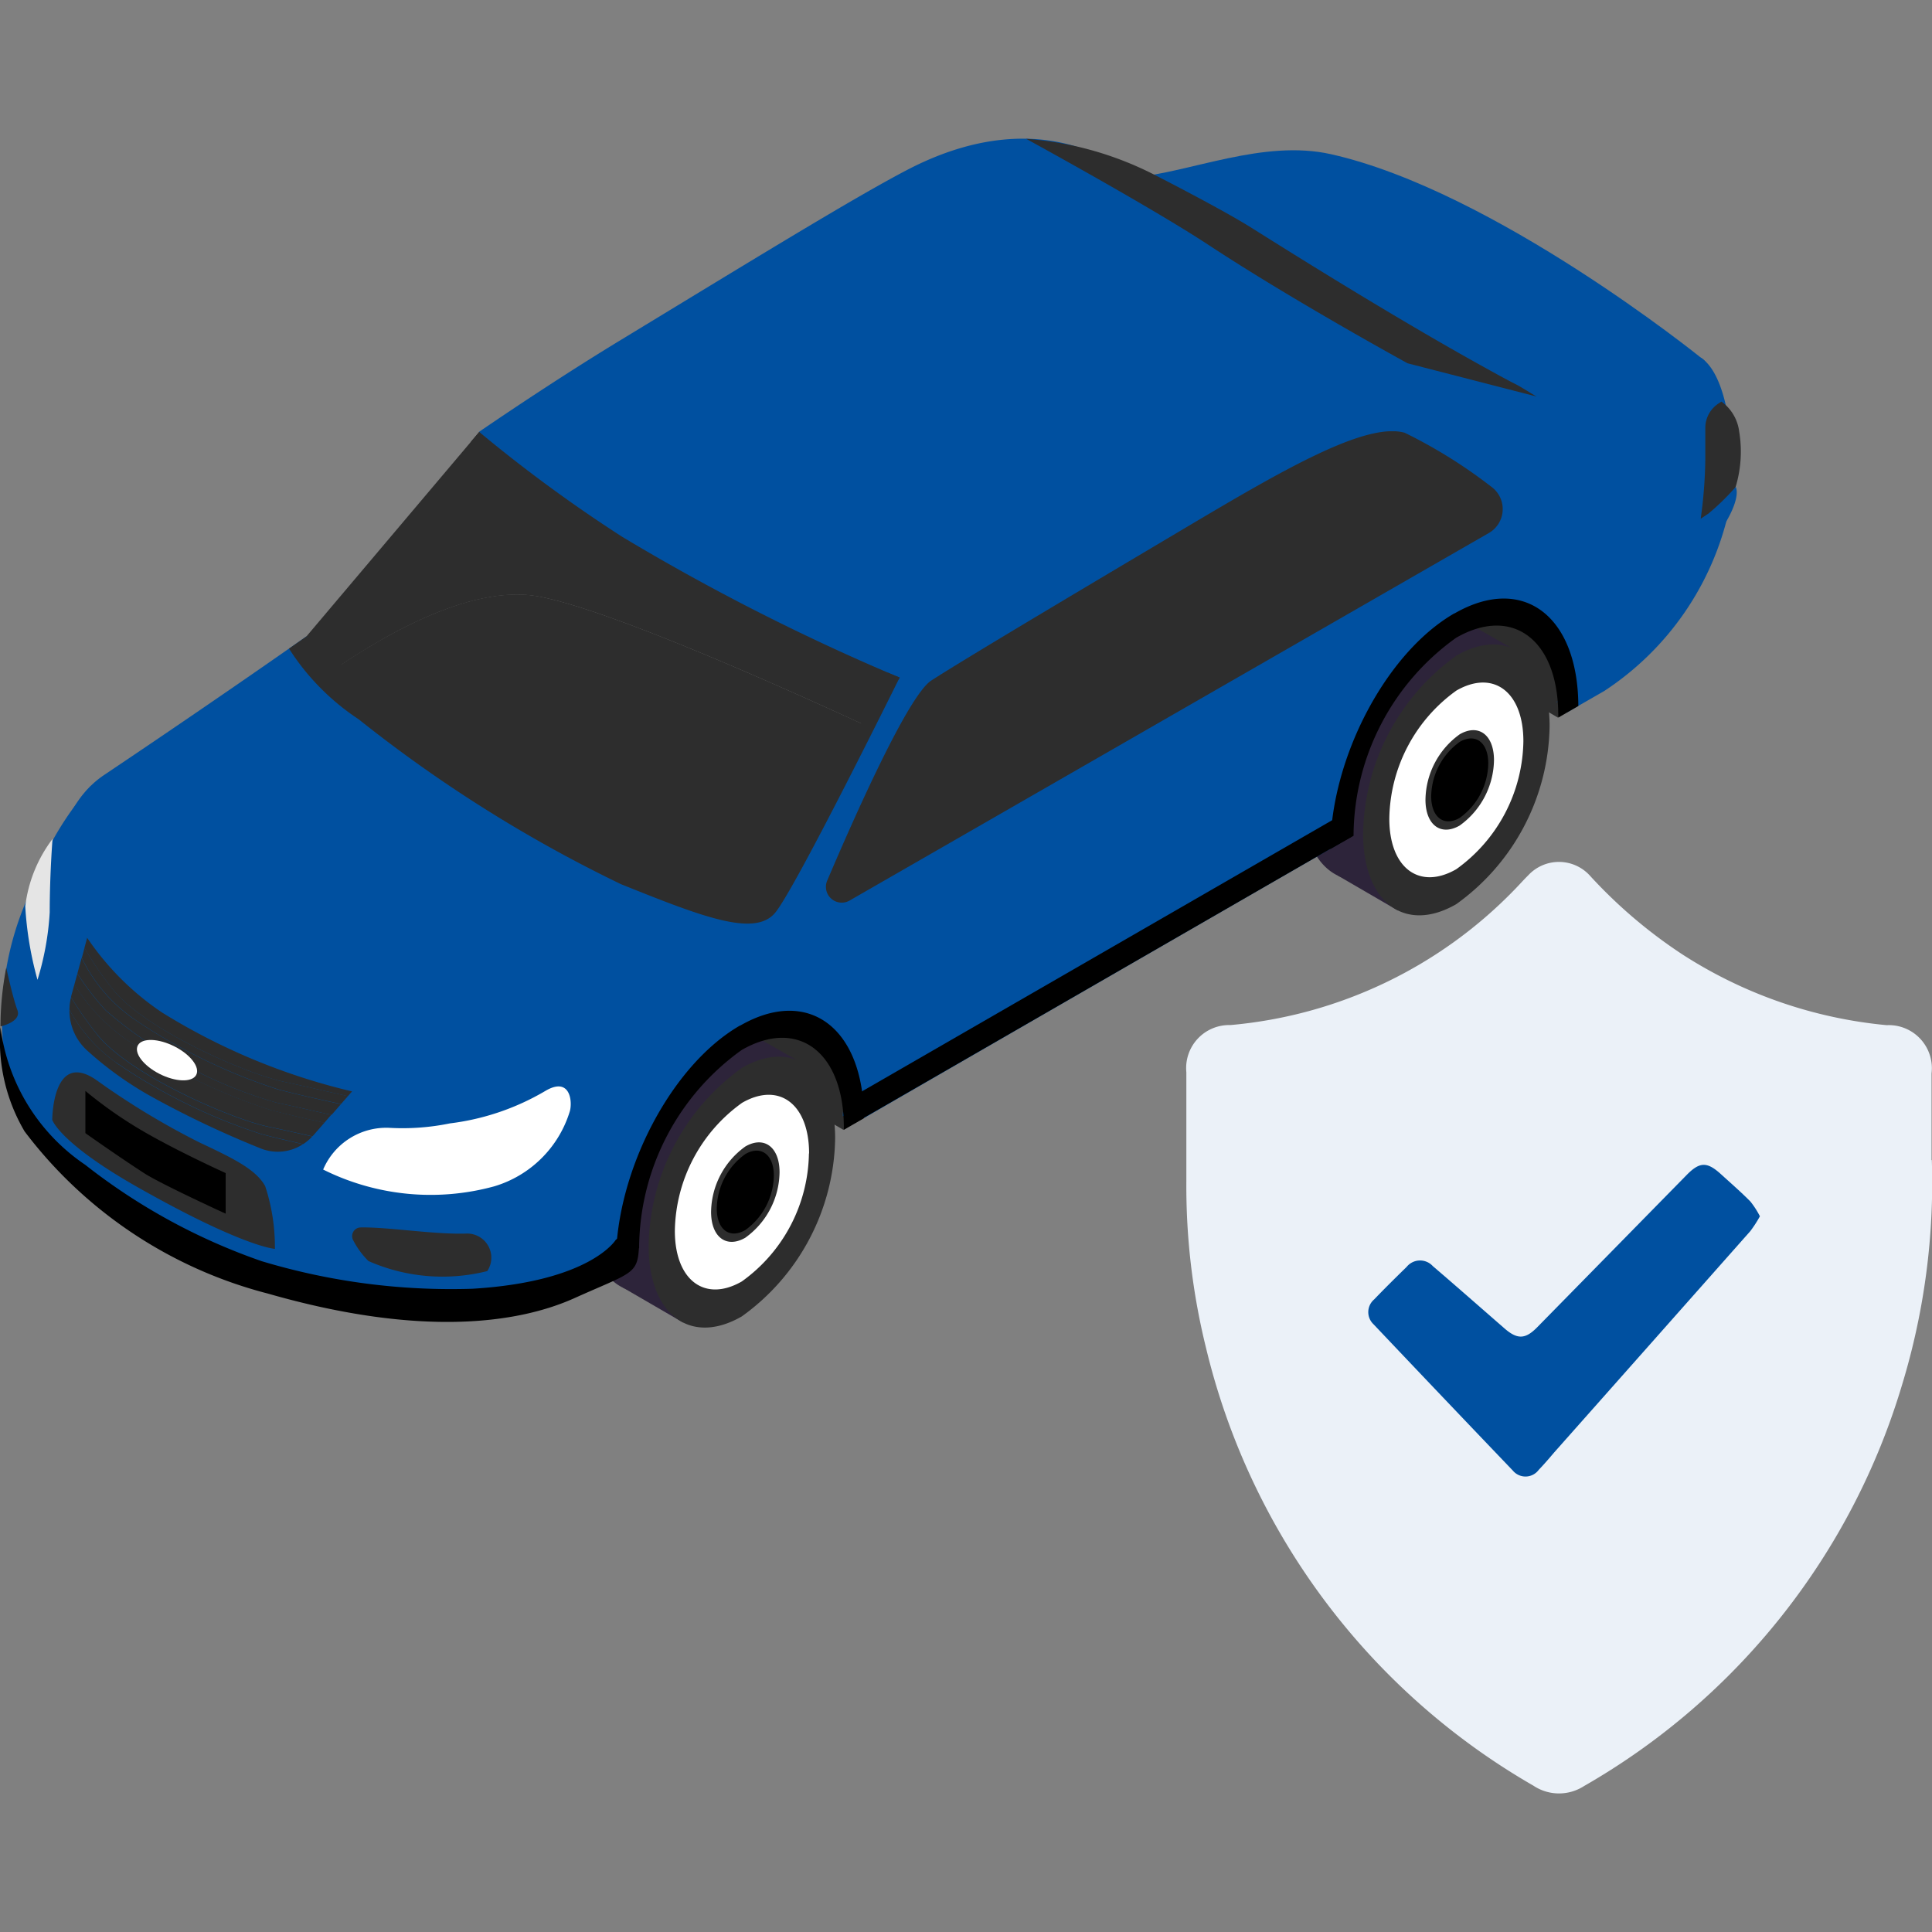 <svg xmlns="http://www.w3.org/2000/svg" xmlns:xlink="http://www.w3.org/1999/xlink" width="56" height="56" viewBox="0 0 56 56">
  <rect x="0" y="0" width="56" height="56" fill="#808080" stroke="none"/>
  <defs>
    <clipPath id="clip-path">
      <rect id="Rectangle_457" data-name="Rectangle 457" width="50.461" height="34.464" fill="none"/>
    </clipPath>
    <clipPath id="clip-path-2">
      <rect id="Rectangle_458" data-name="Rectangle 458" width="6.348" height="4.15" fill="none"/>
    </clipPath>
    <clipPath id="clip-path-4">
      <rect id="Rectangle_460" data-name="Rectangle 460" width="5.407" height="7.851" fill="none"/>
    </clipPath>
    <clipPath id="clip-path-6">
      <rect id="Rectangle_462" data-name="Rectangle 462" width="1.985" height="2.883" fill="none"/>
    </clipPath>
    <clipPath id="clip-path-9">
      <rect id="Rectangle_466" data-name="Rectangle 466" width="5.406" height="7.851" fill="none"/>
    </clipPath>
    <clipPath id="clip-path-12">
      <rect id="Rectangle_470" data-name="Rectangle 470" width="19.625" height="13.664" fill="none"/>
    </clipPath>
    <clipPath id="clip-path-13">
      <rect id="Rectangle_471" data-name="Rectangle 471" width="14.791" height="7.475" fill="none"/>
    </clipPath>
    <clipPath id="clip-path-15">
      <rect id="Rectangle_473" data-name="Rectangle 473" width="7.758" height="4.59" fill="none"/>
    </clipPath>
    <clipPath id="clip-path-16">
      <rect id="Rectangle_474" data-name="Rectangle 474" width="7.641" height="4.547" fill="none"/>
    </clipPath>
    <clipPath id="clip-path-17">
      <rect id="Rectangle_475" data-name="Rectangle 475" width="6.778" height="4.117" fill="none"/>
    </clipPath>
    <clipPath id="clip-path-18">
      <rect id="Rectangle_476" data-name="Rectangle 476" width="7.347" height="4.407" fill="none"/>
    </clipPath>
    <clipPath id="clip-path-19">
      <rect id="Rectangle_477" data-name="Rectangle 477" width="7.042" height="4.257" fill="none"/>
    </clipPath>
    <clipPath id="clip-path-20">
      <rect id="Rectangle_478" data-name="Rectangle 478" width="7.452" height="4.326" fill="none"/>
    </clipPath>
    <clipPath id="clip-path-21">
      <rect id="Rectangle_479" data-name="Rectangle 479" width="7.717" height="4.527" fill="none"/>
    </clipPath>
    <clipPath id="clip-path-23">
      <rect id="Rectangle_481" data-name="Rectangle 481" width="6.449" height="5.116" fill="none"/>
    </clipPath>
    <clipPath id="clip-path-24">
      <rect id="Rectangle_483" data-name="Rectangle 483" width="4.045" height="1.431" fill="none"/>
    </clipPath>
    <clipPath id="clip-path-25">
      <rect id="Rectangle_484" data-name="Rectangle 484" width="0.508" height="1.702" fill="none"/>
    </clipPath>
    <clipPath id="clip-path-27">
      <rect id="Rectangle_486" data-name="Rectangle 486" width="17.704" height="8.329" fill="none"/>
    </clipPath>
    <clipPath id="clip-path-28">
      <rect id="Rectangle_487" data-name="Rectangle 487" width="12.429" height="7.435" fill="none"/>
    </clipPath>
    <clipPath id="clip-path-29">
      <rect id="Rectangle_488" data-name="Rectangle 488" width="50.461" height="34.464"/>
    </clipPath>
    <clipPath id="clip-path-31">
      <rect id="Rectangle_489" data-name="Rectangle 489" width="6.086" height="7.634" fill="none"/>
    </clipPath>
    <clipPath id="clip-path-32">
      <rect id="Rectangle_490" data-name="Rectangle 490" width="6.416" height="7.475" fill="none"/>
    </clipPath>
    <clipPath id="clip-path-33">
      <rect id="Rectangle_491" data-name="Rectangle 491" width="2.51" height="3.557" fill="none"/>
    </clipPath>
    <clipPath id="clip-path-34">
      <rect id="Rectangle_492" data-name="Rectangle 492" width="1.168" height="3.401" fill="none"/>
    </clipPath>
  </defs>
  <g id="section6-01-icon" transform="translate(-16 -1289)">
    <rect id="_50979447c5f9d10bc528d5c23268c5d1" data-name="50979447c5f9d10bc528d5c23268c5d1" width="56" height="56" transform="translate(16 1289)" opacity="0"/>
    <g id="Group_10407" data-name="Group 10407" transform="translate(11809.405 9735.205)">
      <g id="Group_10406" data-name="Group 10406" transform="translate(-11793.405 -8442.188)">
        <g id="Group_2073" data-name="Group 2073">
          <g id="Group_2072" data-name="Group 2072" clip-path="url(#clip-path)">
            <path id="Path_1564" data-name="Path 1564" d="M62.4,6.062a11.368,11.368,0,0,1-2.883,2.292,9.562,9.562,0,0,0,2.678-2.739Z" transform="translate(-33.956 -3.203)" fill="#345e19"/>
            <path id="Path_1565" data-name="Path 1565" d="M44.8,15.122s1.756-.1,2.877-.254a17.913,17.913,0,0,0,2.018-1.194S48.1,15.028,47.757,15.22a28.2,28.2,0,0,1-2.957-.1" transform="translate(-25.56 -7.802)" fill="#345e19"/>
          </g>
        </g>
        <g id="Group_2075" data-name="Group 2075" transform="translate(19.464 24.584)">
          <g id="Group_2074" data-name="Group 2074" clip-path="url(#clip-path-2)">
            <path id="Path_1566" data-name="Path 1566" d="M50.309,61.37l-4.985-2.92a2.511,2.511,0,0,1,3.006-1.106,14.246,14.246,0,0,1,3.343,1.331Z" transform="translate(-45.324 -57.22)" fill="#2d2d2d"/>
          </g>
        </g>
        <g id="Group_2077" data-name="Group 2077">
          <g id="Group_2076" data-name="Group 2076" clip-path="url(#clip-path)">
            <path id="Path_1567" data-name="Path 1567" d="M45.1,61.972a6.466,6.466,0,0,1-2.706,5.16c-1.492.86-2.7-.055-2.7-2.045a6.466,6.466,0,0,1,2.706-5.16c1.492-.86,2.7.055,2.7,2.045" transform="translate(-22.649 -34.007)" fill="#2d243a"/>
            <path id="Path_1568" data-name="Path 1568" d="M42.055,67.408,43.8,68.421l3.282-7.614-1.82-1.039Z" transform="translate(-23.995 -34.101)" fill="#2d243a"/>
          </g>
        </g>
        <g id="Group_2079" data-name="Group 2079" transform="translate(18.801 26.612)">
          <g id="Group_2078" data-name="Group 2078" clip-path="url(#clip-path-4)">
            <path id="Path_1569" data-name="Path 1569" d="M49.187,64.336a6.466,6.466,0,0,1-2.706,5.16c-1.492.86-2.7-.055-2.7-2.045a6.466,6.466,0,0,1,2.706-5.16c1.492-.86,2.7.055,2.7,2.045" transform="translate(-43.781 -61.968)" fill="#2d2d2d"/>
          </g>
        </g>
        <g id="Group_2081" data-name="Group 2081">
          <g id="Group_2080" data-name="Group 2080" clip-path="url(#clip-path)">
            <path id="Path_1570" data-name="Path 1570" d="M49.436,66.241A4.645,4.645,0,0,1,47.49,69.95c-1.073.617-1.942-.039-1.94-1.47A4.648,4.648,0,0,1,47.5,64.771c1.073-.617,1.942.039,1.941,1.47" transform="translate(-25.989 -36.823)" fill="#fff"/>
          </g>
        </g>
        <g id="Group_2083" data-name="Group 2083" transform="translate(20.611 29.096)">
          <g id="Group_2082" data-name="Group 2082" clip-path="url(#clip-path-6)">
            <path id="Path_1571" data-name="Path 1571" d="M49.978,68.621a2.376,2.376,0,0,1-.994,1.895c-.548.316-.992-.021-.991-.751a2.373,2.373,0,0,1,.994-1.895c.548-.316.992.02.991.751" transform="translate(-47.993 -67.752)" fill="#2d2d2d"/>
          </g>
        </g>
        <g id="Group_2085" data-name="Group 2085">
          <g id="Group_2084" data-name="Group 2084" clip-path="url(#clip-path)">
            <path id="Path_1572" data-name="Path 1572" d="M50.033,69.033a1.98,1.98,0,0,1-.828,1.578c-.457.263-.826-.017-.826-.626a1.98,1.98,0,0,1,.828-1.578c.457-.263.827.017.826.626" transform="translate(-27.603 -38.973)"/>
          </g>
        </g>
        <g id="Group_2087" data-name="Group 2087" transform="translate(40.173 12.634)">
          <g id="Group_2086" data-name="Group 2086" clip-path="url(#clip-path-2)">
            <path id="Path_1573" data-name="Path 1573" d="M98.532,33.546l-4.985-2.92a2.511,2.511,0,0,1,3-1.105,14.246,14.246,0,0,1,3.343,1.331Z" transform="translate(-93.547 -29.396)" fill="#2d2d2d"/>
          </g>
        </g>
        <path id="Path_1574" data-name="Path 1574" d="M90.58,6.794S84.6,1.963,79.864.9c-1.972-.443-4.094.534-5.739.673L72.356,3.293l12.725,7.823,5.21-2.776c.486-.283.773-1.263.287-1.546" transform="translate(-41.283 -0.447)" fill="#0050a0"/>
        <path id="Path_1575" data-name="Path 1575" d="M21.7,33.2A20.392,20.392,0,0,0,25.629,36.5C31.025,40.285,34.854,40,34.854,40l2.99-5.259c-3.126-1.448-7.833-3.528-9.837-3.908S23.35,32.027,21.7,33.2" transform="translate(-12.382 -17.56)" fill="#2d2d2d"/>
        <path id="Path_1576" data-name="Path 1576" d="M25.587,19.8l-5.008,5.926s-.352.249.441,1.215c1.648-1.177,4.3-2.748,6.305-2.368s6.71,2.459,9.834,3.908l.819-1.44Z" transform="translate(-11.696 -11.297)" fill="#2d2d2d"/>
        <path id="Path_1577" data-name="Path 1577" d="M32.341,8.507s.548.8,3.816,3.072a48.448,48.448,0,0,0,8.574,4.166,74.36,74.36,0,0,1,7.086-4.733c3.135-1.74,8.6-4.027,8.6-4.027l-9.13-5.858S48.88-1.245,44.744.912c-1.552.81-4.358,2.534-8.3,4.929-1.471.894-2.943,1.867-4.109,2.663" transform="translate(-18.451 -0.003)" fill="#0050a0"/>
        <path id="Path_1580" data-name="Path 1580" d="M94,14.758l2.636.459,2.663,1.46s-5.2-.679-5.722-.9S94,14.756,94,14.756" transform="translate(-53.299 -8.419)" fill="#0050a0"/>
        <path id="Path_1581" data-name="Path 1581" d="M93.325,34.148a6.466,6.466,0,0,1-2.706,5.16c-1.492.86-2.7-.055-2.7-2.045a6.466,6.466,0,0,1,2.706-5.16c1.492-.86,2.7.055,2.7,2.045" transform="translate(-50.162 -18.132)" fill="#2d243a"/>
        <path id="Path_1582" data-name="Path 1582" d="M90.278,39.583,92.027,40.6l3.282-7.615-1.82-1.039Z" transform="translate(-51.508 -18.225)" fill="#2d243a"/>
        <rect id="Rectangle_465" data-name="Rectangle 465" width="50.461" height="34.464" fill="none"/>
        <g id="Group_2091" data-name="Group 2091" transform="translate(39.51 14.663)">
          <g id="Group_2090" data-name="Group 2090" clip-path="url(#clip-path-9)">
            <path id="Path_1583" data-name="Path 1583" d="M97.408,36.511a6.466,6.466,0,0,1-2.706,5.16c-1.492.86-2.7-.056-2.7-2.045a6.466,6.466,0,0,1,2.706-5.16c1.492-.86,2.7.055,2.7,2.045" transform="translate(-92.002 -34.143)" fill="#2d2d2d"/>
          </g>
        </g>
        <g id="Group_2093" data-name="Group 2093">
          <g id="Group_2092" data-name="Group 2092" clip-path="url(#clip-path)">
            <path id="Path_1584" data-name="Path 1584" d="M97.657,38.417a4.645,4.645,0,0,1-1.946,3.709c-1.073.617-1.942-.039-1.94-1.47a4.648,4.648,0,0,1,1.945-3.709c1.073-.617,1.942.039,1.941,1.47" transform="translate(-53.501 -20.948)" fill="#fff"/>
          </g>
        </g>
        <g id="Group_2095" data-name="Group 2095" transform="translate(41.319 17.147)">
          <g id="Group_2094" data-name="Group 2094" clip-path="url(#clip-path-6)">
            <path id="Path_1585" data-name="Path 1585" d="M98.2,40.8a2.378,2.378,0,0,1-.995,1.895c-.548.316-.992-.021-.991-.751a2.373,2.373,0,0,1,.994-1.895c.548-.316.992.02.992.751" transform="translate(-96.215 -39.93)" fill="#2d2d2d"/>
          </g>
        </g>
        <path id="Path_1586" data-name="Path 1586" d="M98.253,41.212a1.98,1.98,0,0,1-.828,1.578c-.457.263-.826-.017-.826-.626a1.979,1.979,0,0,1,.828-1.578c.457-.263.826.017.826.626" transform="translate(-55.115 -23.1)"/>
        <path id="Path_1587" data-name="Path 1587" d="M49.309,14.78c-1.179.215-2.245,1.935-4.372,1.542a13.874,13.874,0,0,0-3.9-.694,8.056,8.056,0,0,0-3.9,1.551c-1.135.671-5.169,2.951-8.255,4.936-1.729,1.112-2.925,1.772-3.375,2.518-.313.515-1.414,3.088-2.486,5.094a5.172,5.172,0,0,1-.8,1.1L2.635,27.206A9.3,9.3,0,0,0,.824,30.415a8.731,8.731,0,0,0-.7,4.524,7.076,7.076,0,0,0,3.564,4.5c7.157,4.145,11.2,3.2,14.178,1.536.011-2.638,1.617-5.692,3.595-6.832s3.575.065,3.585,2.686C29.25,34.4,34.621,31.3,38.938,28.81a15.275,15.275,0,0,1,.844-3.6c.77-1.319,2.715-3.145,3.578-3.06,2.76.274,1.617,3.17,2.1,2.9l1.053-.606a8.439,8.439,0,0,0,3.625-5.282c.2-.864.134-3.744-.822-4.376" transform="translate(-0.012 -8.433)" fill="#0050a0"/>
        <path id="Path_1588" data-name="Path 1588" d="M68.448,32.57c-.011-2.923-1.795-4.266-4-3A7.543,7.543,0,0,0,61.9,32.257c-.371.228-.757.47-1.154.726-2.087,1.342-11.08,6.473-14.393,8.359a2.574,2.574,0,0,0-2.583.225c-2.206,1.271-4,4.678-4.009,7.62.1-.057.205-.116.306-.174l.441-.258c0-.029.449-.2.449-.226a7.5,7.5,0,0,1,3.17-6.155,2.779,2.779,0,0,1,1.078-.382l-.09.051,1.163.244a3.267,3.267,0,0,1,.842,2.574c0,.025,0,.051,0,.078l.65-.375a4.468,4.468,0,0,0-.642-2.491l8.917-4.982c1.224-.683,4.762-2.309,4.762-2.309a7.916,7.916,0,0,0-.367,2.411c.1-.057.205-.116.306-.174l.441-.255c0-.029.449-.2.449-.226a7.932,7.932,0,0,1,.587-2.9l.143-.078,1.123-1.637L65,30.486c.246-.157-.226.082-1.09.575a4.765,4.765,0,0,1,.894-.68c1.827-1.053,3.182.019,3.178,2.454,0,.025-.189.086-.189.109Z" transform="translate(-22.688 -16.6)" fill="#0050a0"/>
        <path id="Path_1590" data-name="Path 1590" d="M79.232,3.217a5.629,5.629,0,0,1,4.01-.759,15.614,15.614,0,0,1,4.552,2.2l-3.751,1.51Z" transform="translate(-45.206 -1.348)" fill="#0050a0"/>
        <path id="Path_1592" data-name="Path 1592" d="M11.173,33.6S8.715,35.333,5.31,37.617c-1.677,1.125-2.272,4.3,1.677,6.881,4.614,3.018,8.117,2.694,11.049.988,3.152-1.836,6.728-3.871,6.728-3.871S22.34,41.6,17.5,38.732a27.472,27.472,0,0,1-6.33-5.133" transform="translate(-2.293 -19.17)" fill="#0050a0"/>
        <path id="Path_1593" data-name="Path 1593" d="M25.447,55.713l8.6-4.892,1.106.448s-7.236,4.566-9.706,4.444" transform="translate(-14.519 -28.996)" fill="#0050a0"/>
        <path id="Path_1594" data-name="Path 1594" d="M12.778,35.25S8.7,37.862,7.123,39.17a2.854,2.854,0,0,0-.788,3.2l8.975-5.3Z" transform="translate(-3.502 -20.112)" fill="#0050a0"/>
        <rect id="Rectangle_469" data-name="Rectangle 469" width="50.461" height="34.464" fill="none"/>
        <g id="Group_2099" data-name="Group 2099" transform="translate(23.938 8.484)">
          <g id="Group_2098" data-name="Group 2098" clip-path="url(#clip-path-12)">
            <path id="Path_1595" data-name="Path 1595" d="M56.431,33.356a.458.458,0,0,1-.651-.575c.812-1.907,2.353-5.368,3.016-5.8.859-.558,3.853-2.343,7.5-4.507,2.7-1.6,5.094-2.992,6.223-2.677a14.493,14.493,0,0,1,2.511,1.565.8.8,0,0,1-.068,1.34Z" transform="translate(-55.742 -19.755)" fill="#2d2d2d"/>
          </g>
        </g>
        <g id="Group_2101" data-name="Group 2101" transform="translate(29.742)">
          <g id="Group_2100" data-name="Group 2100" clip-path="url(#clip-path-13)">
            <path id="Path_1596" data-name="Path 1596" d="M69.257.007s3.659,2,5.311,3.092c2.454,1.613,5.746,3.415,5.746,3.415l3.736.963c-1.016-.617,0,0-1.965-1.1-2.8-1.575-5.859-3.519-6.356-3.828-.683-.423-2.006-1.117-2.715-1.48A9.725,9.725,0,0,0,69.26.008" transform="translate(-69.257 -0.001)" fill="#2d2d2d"/>
          </g>
        </g>
        <g id="Group_2103" data-name="Group 2103">
          <g id="Group_2102" data-name="Group 2102" clip-path="url(#clip-path)">
            <path id="Path_1597" data-name="Path 1597" d="M21.807,66.387a1.988,1.988,0,0,1,1.922-1.213,6.833,6.833,0,0,0,1.754-.129,7.149,7.149,0,0,0,2.763-.939c.727-.432.792.309.713.587a3.264,3.264,0,0,1-2.193,2.177,6.978,6.978,0,0,1-4.957-.487" transform="translate(-12.442 -36.5)" fill="#fff"/>
          </g>
        </g>
        <g id="Group_2105" data-name="Group 2105" transform="translate(2.447 23.165)">
          <g id="Group_2104" data-name="Group 2104" clip-path="url(#clip-path-15)">
            <path id="Path_1598" data-name="Path 1598" d="M11.488,58.119c.683.144,1.385.313,1.847.414l.122-.138a18.483,18.483,0,0,1-5.511-2.289,8.007,8.007,0,0,1-2.168-2.164l-.078.291a8.974,8.974,0,0,0,.828,1.211c.913,1.15,3.835,2.437,4.961,2.675" transform="translate(-5.699 -53.942)" fill="#2d2d2d"/>
          </g>
        </g>
        <g id="Group_2107" data-name="Group 2107" transform="translate(2.244 23.749)">
          <g id="Group_2106" data-name="Group 2106" clip-path="url(#clip-path-16)">
            <path id="Path_1599" data-name="Path 1599" d="M11.006,59.5c.544.115,1.127.25,1.583.352l.274-.313c-.5-.106-1.185-.258-1.836-.427a16.358,16.358,0,0,1-4.22-2.076A4.583,4.583,0,0,1,5.346,55.3l-.124.452a7.64,7.64,0,0,0,.822,1.067A13.088,13.088,0,0,0,11,59.5" transform="translate(-5.223 -55.302)" fill="#2d2d2d"/>
          </g>
        </g>
        <g id="Group_2109" data-name="Group 2109" transform="translate(2.013 25.25)">
          <g id="Group_2108" data-name="Group 2108" clip-path="url(#clip-path-17)">
            <path id="Path_1600" data-name="Path 1600" d="M6.041,60.326a4.479,4.479,0,0,1-1.354-1.531A1.562,1.562,0,0,0,5.2,59.977a10.034,10.034,0,0,0,1.9,1.357,28.268,28.268,0,0,0,3.156,1.492,1.331,1.331,0,0,0,1.2-.133c-.379-.086-.8-.183-1.2-.289a16.341,16.341,0,0,1-4.221-2.076" transform="translate(-4.687 -58.795)" fill="#2d2d2d"/>
          </g>
        </g>
        <g id="Group_2111" data-name="Group 2111" transform="translate(2.058 24.517)">
          <g id="Group_2110" data-name="Group 2110" clip-path="url(#clip-path-18)">
            <path id="Path_1601" data-name="Path 1601" d="M6.351,58.651a5.47,5.47,0,0,1-1.46-1.565l-.09.327c0,.015-.006.03-.009.043a10.464,10.464,0,0,0,.758,1.079c.913,1.151,3.835,2.437,4.961,2.675.426.09.879.192,1.278.281l.018-.017.333-.38c-.464-.1-1.026-.228-1.565-.37A16.325,16.325,0,0,1,6.353,58.65" transform="translate(-4.792 -57.088)" fill="#2d2d2d"/>
          </g>
        </g>
        <g id="Group_2113" data-name="Group 2113" transform="translate(2.012 24.889)">
          <g id="Group_2112" data-name="Group 2112" clip-path="url(#clip-path-19)">
            <path id="Path_1602" data-name="Path 1602" d="M5.489,59.035a10.4,10.4,0,0,1-.757-1.079,1.618,1.618,0,0,0-.046.36A4.488,4.488,0,0,0,6.04,59.848a16.35,16.35,0,0,0,4.222,2.076c.405.106.822.2,1.2.289a1.357,1.357,0,0,0,.263-.222c-.4-.09-.852-.192-1.278-.281-1.125-.238-4.048-1.524-4.961-2.675" transform="translate(-4.686 -57.956)" fill="#2d2d2d"/>
          </g>
        </g>
        <g id="Group_2115" data-name="Group 2115" transform="translate(2.156 24.201)">
          <g id="Group_2114" data-name="Group 2114" clip-path="url(#clip-path-20)">
            <path id="Path_1603" data-name="Path 1603" d="M10.89,60.1a13.094,13.094,0,0,1-4.961-2.675,7.639,7.639,0,0,1-.822-1.067l-.086.316a5.47,5.47,0,0,0,1.46,1.565A16.361,16.361,0,0,0,10.7,60.311c.541.142,1.1.27,1.567.37l.2-.231c-.456-.1-1.038-.237-1.583-.352" transform="translate(-5.021 -56.355)" fill="#2d2d2d"/>
          </g>
        </g>
        <g id="Group_2117" data-name="Group 2117" transform="translate(2.367 23.456)">
          <g id="Group_2116" data-name="Group 2116" clip-path="url(#clip-path-21)">
            <path id="Path_1604" data-name="Path 1604" d="M6.976,56.64A16.341,16.341,0,0,0,11.2,58.716c.651.172,1.331.321,1.836.427l.2-.228c-.463-.1-1.165-.269-1.847-.414-1.125-.237-4.048-1.524-4.961-2.675A8.975,8.975,0,0,1,5.6,54.616l-.078.293A4.579,4.579,0,0,0,6.98,56.64" transform="translate(-5.517 -54.617)" fill="#2d2d2d"/>
          </g>
        </g>
        <g id="Group_2119" data-name="Group 2119">
          <g id="Group_2118" data-name="Group 2118" clip-path="url(#clip-path)">
            <path id="Path_1605" data-name="Path 1605" d="M2.491,47.258s-.082,1.021-.082,2.132a8.2,8.2,0,0,1-.354,1.957A10.038,10.038,0,0,1,1.7,49.216a4.031,4.031,0,0,1,.794-1.957" transform="translate(-0.968 -26.963)" fill="#e5e5e5"/>
          </g>
        </g>
        <g id="Group_2121" data-name="Group 2121" transform="translate(1.514 27.067)">
          <g id="Group_2120" data-name="Group 2120" clip-path="url(#clip-path-23)">
            <path id="Path_1606" data-name="Path 1606" d="M3.527,64.406s0-2.044,1.279-1.16A22.088,22.088,0,0,0,7.8,65.058c.947.447,1.628.77,1.9,1.265a5.638,5.638,0,0,1,.281,1.817s-.9-.046-3.951-1.772c-2.289-1.291-2.5-1.963-2.5-1.963" transform="translate(-3.527 -63.025)" fill="#2d2d2d"/>
          </g>
        </g>
        <g id="Group_2125" data-name="Group 2125" transform="translate(10.207 31.561)">
          <g id="Group_2124" data-name="Group 2124" clip-path="url(#clip-path-24)">
            <path id="Path_1609" data-name="Path 1609" d="M24.011,73.491a.251.251,0,0,0-.213.374,2.361,2.361,0,0,0,.441.6,5.313,5.313,0,0,0,3.444.291.7.7,0,0,0-.593-1.088c-.953.033-2.258-.191-3.077-.177" transform="translate(-23.766 -73.491)" fill="#2d2d2d"/>
          </g>
        </g>
        <g id="Group_2127" data-name="Group 2127" transform="translate(0.014 24.032)">
          <g id="Group_2126" data-name="Group 2126" clip-path="url(#clip-path-25)">
            <path id="Path_1610" data-name="Path 1610" d="M.2,55.96s.192.884.323,1.227-.49.475-.49.475A8.952,8.952,0,0,1,.2,55.96" transform="translate(-0.033 -55.96)" fill="#2d2d2d"/>
          </g>
        </g>
        <g id="Group_2129" data-name="Group 2129">
          <g id="Group_2128" data-name="Group 2128" clip-path="url(#clip-path)">
            <path id="Path_1611" data-name="Path 1611" d="M10.975,61.815c-.078.24-.525.258-1,.043s-.8-.587-.722-.828.525-.258,1-.043.8.587.722.828" transform="translate(-5.273 -34.71)" fill="#fff"/>
          </g>
        </g>
        <g id="Group_2131" data-name="Group 2131" transform="translate(8.377 14.429)">
          <g id="Group_2130" data-name="Group 2130" clip-path="url(#clip-path-27)">
            <path id="Path_1612" data-name="Path 1612" d="M19.506,33.952A6.889,6.889,0,0,0,21.524,36a40.187,40.187,0,0,0,7.608,4.782c2.359.947,3.873,1.539,4.466.826s3.607-6.817,3.607-6.817l-.344-.142s-3.211,6.246-3.6,6.59S29.874,40.454,24.569,37c-2.01-1.312-4.559-3.4-4.559-3.4Z" transform="translate(-19.506 -33.598)" fill="#2d2d2d"/>
          </g>
        </g>
        <g id="Group_2133" data-name="Group 2133" transform="translate(13.652 8.503)">
          <g id="Group_2132" data-name="Group 2132" clip-path="url(#clip-path-28)">
            <path id="Path_1613" data-name="Path 1613" d="M32.027,19.8l-.238.282a27.29,27.29,0,0,0,4.221,3.183c2.353,1.409,7.982,3.971,7.982,3.971l.226-.313a63.7,63.7,0,0,1-8.047-4.084A42.42,42.42,0,0,1,32.027,19.8" transform="translate(-31.789 -19.8)" fill="#2d2d2d"/>
          </g>
        </g>
        <g id="Group_10404" data-name="Group 10404">
          <path id="Path_1589" data-name="Path 1589" d="M45.165,59.3c-1.978,1.139-3.583,4.194-3.595,6.832q.139-.077.274-.157l.4-.229c0-.026,0-.049,0-.076a7.1,7.1,0,0,1,2.97-5.661c1.639-.944,2.963.061,2.963,2.244,0,.023,0,.046,0,.069l.583-.337c-.01-2.622-1.61-3.822-3.585-2.686" transform="translate(-23.718 -33.59)"/>
          <path id="Path_1591" data-name="Path 1591" d="M93.386,31.476c-1.978,1.139-3.584,4.194-3.595,6.832l.274-.157.4-.229c0-.026,0-.049,0-.075a7.094,7.094,0,0,1,2.97-5.662c1.638-.944,2.963.061,2.963,2.244,0,.023,0,.046,0,.069l.582-.337c-.01-2.622-1.609-3.822-3.584-2.686" transform="translate(-51.231 -17.714)"/>
          <g id="Group_2135" data-name="Group 2135">
            <g id="Group_2134" data-name="Group 2134" clip-path="url(#clip-path-29)">
              <path id="Path_1614" data-name="Path 1614" d="M71.907,45.487,57.675,53.695v.8l.21-.122,14.2-8.187Z" transform="translate(-32.907 -25.953)"/>
              <g id="Group_10405" data-name="Group 10405">
                <g id="Group_2122" data-name="Group 2122" clip-path="url(#clip-path-29)">
                  <path id="Path_1607" data-name="Path 1607" d="M5.763,64.274V65.5s.939.665,1.695,1.155c.492.32,2.371,1.179,2.371,1.179V66.657s-1.331-.6-2.371-1.2a12.48,12.48,0,0,1-1.695-1.181" transform="translate(-3.288 -36.672)"/>
                  <path id="Path_1608" data-name="Path 1608" d="M.014,59.924a5.166,5.166,0,0,0,.7,3.044,12.868,12.868,0,0,0,7.055,4.7c4.423,1.269,7.245.867,8.882.131s1.825-.682,1.868-1.45-.669-.243-.669-.243-.721,1.213-4.154,1.421a19.04,19.04,0,0,1-6.114-.8,17.6,17.6,0,0,1-5.114-2.794,5.68,5.68,0,0,1-2.456-4" transform="translate(0 -34.189)"/>
                </g>
              </g>
            </g>
          </g>
        </g>
        <g id="Group_2137" data-name="Group 2137" transform="translate(26.27 12.948)">
          <g id="Group_2136" data-name="Group 2136" clip-path="url(#clip-path-31)">
            <path id="Path_1615" data-name="Path 1615" d="M67.258,30.148l0,4.125-6.077,3.509s-.013-1.567,0-2.2a3.693,3.693,0,0,1,.378-1.428,3.56,3.56,0,0,1,1.269-1.341c1.632-1,4.434-2.663,4.434-2.663" transform="translate(-61.171 -30.148)" fill="#2d2d2d"/>
          </g>
        </g>
        <g id="Group_2139" data-name="Group 2139" transform="translate(33.147 9.248)">
          <g id="Group_2138" data-name="Group 2138" clip-path="url(#clip-path-32)">
            <path id="Path_1616" data-name="Path 1616" d="M77.19,24.867l0,4.143L83.6,25.243a20.478,20.478,0,0,0-.078-2.047l-.3-1.66Z" transform="translate(-77.186 -21.536)" fill="#2d2d2d"/>
          </g>
        </g>
        <g id="Group_2141" data-name="Group 2141" transform="translate(39.777 9.076)">
          <g id="Group_2140" data-name="Group 2140" clip-path="url(#clip-path-33)">
            <path id="Path_1617" data-name="Path 1617" d="M92.622,21.132s.235,1.169.3,1.589.1,1.967.1,1.967,1.458-.878,1.793-1.05.606-.662-.277-1.327a20.781,20.781,0,0,0-1.914-1.181" transform="translate(-92.622 -21.132)" fill="#2d2d2d"/>
          </g>
        </g>
        <g id="Group_2143" data-name="Group 2143" transform="translate(49.293 7.625)">
          <g id="Group_2142" data-name="Group 2142" clip-path="url(#clip-path-34)">
            <path id="Path_1618" data-name="Path 1618" d="M115.384,17.754l-.082.054a.844.844,0,0,0-.383.707v.939a13.585,13.585,0,0,1-.134,1.7l.875-.548a3.554,3.554,0,0,0,.241-1.985,1.264,1.264,0,0,0-.515-.87" transform="translate(-114.783 -17.754)" fill="#2d2d2d"/>
          </g>
        </g>
        <g id="Group_2144" data-name="Group 2144" clip-path="url(#clip-path)">
          <path id="Path_1619" data-name="Path 1619" d="M104.6,26.877a30.608,30.608,0,0,0,4.6-2.6,7.028,7.028,0,0,0,.788-.77s.237.352-.611,1.513a20.132,20.132,0,0,1-4.178,2.857c-.422-.988-.6-1-.6-1" transform="translate(-59.678 -13.409)" fill="#0050a0"/>
        </g>
      </g>
      <g id="Group_2071" data-name="Group 2071" transform="translate(-11759.019 -8421.228)">
        <path id="Path_1562" data-name="Path 1562" d="M170.7,8.644a20.1,20.1,0,0,1-.857,6.5,19.993,19.993,0,0,1-9.226,11.65,1.337,1.337,0,0,1-1.465-.012A20.033,20.033,0,0,1,149.664,14.1a19.538,19.538,0,0,1-.572-4.834q0-1.582,0-3.164a1.247,1.247,0,0,1,1.276-1.367,13.057,13.057,0,0,0,8.212-3.9c.143-.144.279-.3.422-.441a1.213,1.213,0,0,1,1.8.024,14.185,14.185,0,0,0,2.677,2.275,13.169,13.169,0,0,0,5.913,2.045,1.249,1.249,0,0,1,1.3,1.4c0,.74,0,1.48,0,2.513" transform="translate(-149.091 0)" fill="#ebf1f8"/>
        <path id="Path_1563" data-name="Path 1563" d="M172.844,21.7a2.519,2.519,0,0,0-.278-.431c-.273-.275-.567-.531-.854-.792-.4-.364-.615-.358-.99.024q-2.167,2.208-4.334,4.416c-.347.353-.578.356-.954.027-.689-.6-1.377-1.206-2.071-1.8a.5.5,0,0,0-.76.024c-.318.31-.634.622-.941.942a.483.483,0,0,0-.018.719q2.013,2.125,4.037,4.24a.477.477,0,0,0,.753-.021c.154-.16.3-.33.444-.5q2.845-3.207,5.686-6.416a3.542,3.542,0,0,0,.279-.431" transform="translate(-156.218 -11.422)" fill="#0050a0"/>
      </g>
    </g>
  </g>
</svg>
